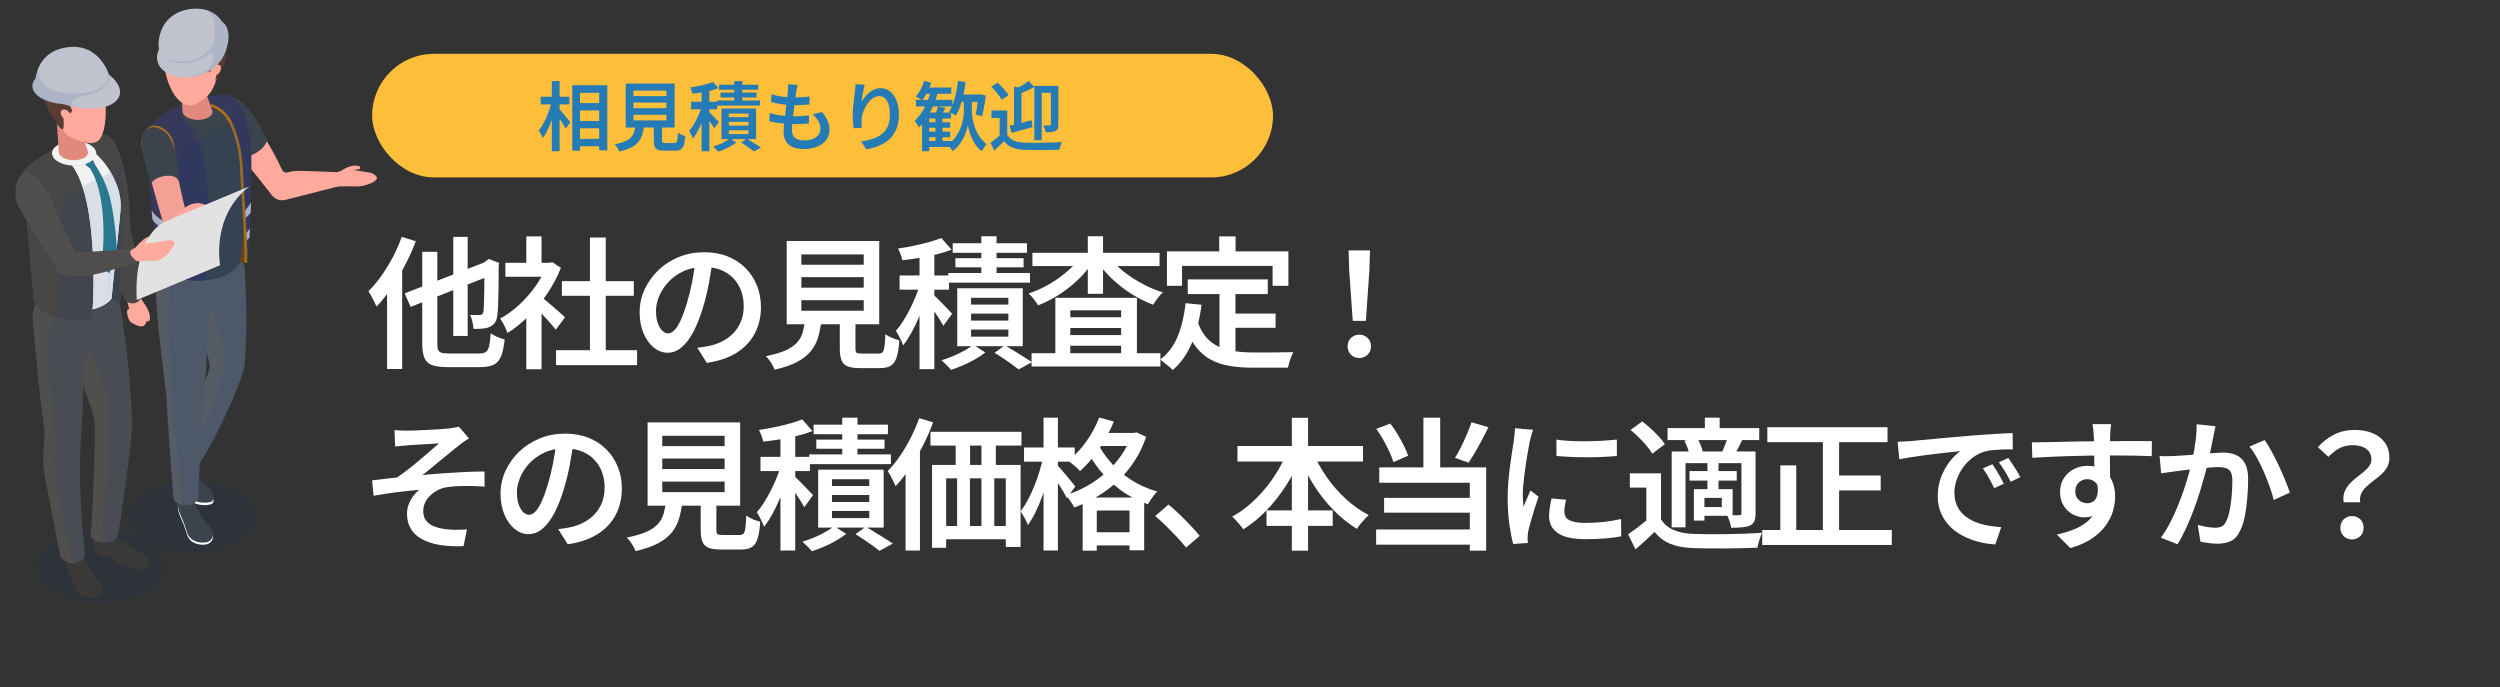 <?xml version="1.0" encoding="UTF-8"?>
<svg xmlns="http://www.w3.org/2000/svg" viewBox="0 0 333.644 91.73">
  <rect x="0" y="0" width="333.644" height="91.73" fill="#333333" stroke="none"/>
  <defs>
    <style>
      .cls-1 {
        fill: #247bb5;
      }

      .cls-2 {
        fill: #297791;
      }

      .cls-3 {
        fill: #fff;
      }

      .cls-4 {
        fill: #c0c2ce;
      }

      .cls-5 {
        fill: #abb2c6;
      }

      .cls-6 {
        fill: #36395b;
      }

      .cls-7 {
        fill: #00327e;
        opacity: .1;
      }

      .cls-7, .cls-8 {
        mix-blend-mode: multiply;
      }

      .cls-9 {
        fill: none;
      }

      .cls-10 {
        fill: #af7017;
      }

      .cls-11 {
        fill: #e2e2e2;
      }

      .cls-12 {
        fill: #f2f2f2;
      }

      .cls-13 {
        fill: #bac1d8;
      }

      .cls-14 {
        fill: #7da6ea;
      }

      .cls-15 {
        isolation: isolate;
      }

      .cls-16 {
        fill: #fdbe3a;
      }

      .cls-17 {
        fill: #f4a095;
      }

      .cls-18 {
        fill: #e2897d;
      }

      .cls-19 {
        fill: #494746;
      }

      .cls-20 {
        fill: #ffaa9c;
      }

      .cls-21 {
        fill: #66431f;
      }

      .cls-22 {
        fill: #555c66;
      }

      .cls-23 {
        fill: #3a3938;
      }

      .cls-24 {
        fill: #3b444c;
      }

      .cls-25 {
        fill: #593c32;
      }

      .cls-26 {
        fill: #514f4e;
      }

      .cls-8 {
        opacity: .19;
      }
    </style>
  </defs>
  <g class="cls-15">
    <g id="_レイヤー_2" data-name="レイヤー 2">
      <g id="_レイヤー_1-2" data-name="レイヤー 1">
        <rect class="cls-9" width="333.644" height="81.571"/>
        <g>
          <path class="cls-3" d="M53.615,31.611l1.881.589c-.405,1.063-.887,2.131-1.444,3.201-.558,1.07-1.159,2.077-1.805,3.021-.646.943-1.311,1.776-1.995,2.498-.063-.152-.159-.357-.285-.617-.127-.26-.263-.522-.409-.789-.146-.266-.275-.48-.389-.646.595-.583,1.168-1.264,1.719-2.043.551-.778,1.061-1.611,1.53-2.498.468-.887.867-1.792,1.197-2.717ZM51.658,36.759l1.995-1.995.019.02v14.459h-2.014v-12.483ZM54.014,39.154l11.324-4.408.779,1.767-11.324,4.446-.779-1.805ZM56.351,33.605h2.014v12.236c0,.38.035.662.104.846.069.184.212.311.428.38.215.069.538.104.969.104h4.123c.38,0,.668-.069.865-.209.196-.14.338-.402.427-.788.088-.387.158-.947.209-1.682.241.164.538.323.893.475.354.152.677.267.969.342-.101.925-.256,1.656-.465,2.195-.209.538-.526.921-.95,1.149-.425.228-1.023.342-1.796.342h-4.427c-.874,0-1.555-.089-2.042-.267-.488-.177-.83-.497-1.026-.959-.197-.462-.295-1.105-.295-1.929v-12.236ZM60.493,31.611h1.919v13.224h-1.919v-13.224ZM64.654,35.106h-.152l.38-.284.361-.267,1.387.551-.076.323c0,1.115-.006,2.119-.019,3.012s-.032,1.644-.057,2.252c-.026.607-.057,1.051-.095,1.329-.051.469-.171.827-.361,1.074s-.437.434-.741.561c-.279.113-.618.184-1.017.209s-.757.031-1.073.019c-.013-.278-.063-.604-.152-.979-.088-.373-.19-.668-.304-.884.228.014.465.02.712.02h.542c.139,0,.25-.028.333-.086.082-.057.149-.187.2-.389.025-.165.047-.504.066-1.017.019-.514.035-1.223.047-2.128.013-.906.019-2.011.019-3.316Z"/>
          <path class="cls-3" d="M72.957,35.069h.399l.361-.076,1.14.76c-.481,1.216-1.099,2.375-1.853,3.477-.754,1.103-1.586,2.1-2.499,2.993-.912.893-1.836,1.631-2.774,2.213-.063-.189-.152-.408-.266-.655-.114-.247-.234-.484-.361-.712-.127-.229-.247-.412-.361-.552.874-.468,1.716-1.076,2.527-1.823.811-.748,1.539-1.574,2.185-2.479.646-.906,1.146-1.827,1.501-2.765v-.38ZM67.447,35.069h6.251v1.861h-6.251v-1.861ZM70.24,31.553h2.033v4.39h-2.033v-4.39ZM70.24,41.338l2.033-2.413v10.355h-2.033v-7.942ZM72.064,39.495c.165.114.405.301.722.561.316.26.652.545,1.007.854.354.311.681.596.979.855.297.26.51.453.637.579l-1.235,1.653c-.177-.229-.405-.504-.684-.826-.278-.323-.576-.652-.893-.988-.317-.336-.621-.652-.912-.95-.292-.298-.539-.541-.741-.731l1.121-1.007ZM74.211,46.735h10.811v1.994h-10.811v-1.994ZM74.99,37.519h9.595v1.957h-9.595v-1.957ZM78.733,31.705h2.109v15.998h-2.109v-15.998Z"/>
          <path class="cls-3" d="M95.13,34.613c-.14.976-.308,2.004-.504,3.087s-.459,2.176-.788,3.277c-.38,1.28-.811,2.375-1.292,3.287-.482.912-1.01,1.609-1.587,2.09-.576.482-1.194.723-1.852.723s-1.273-.229-1.843-.685-1.029-1.092-1.377-1.909c-.349-.817-.522-1.751-.522-2.803,0-1.076.221-2.096.665-3.059.443-.963,1.054-1.817,1.833-2.565.779-.747,1.691-1.333,2.736-1.757,1.045-.425,2.176-.637,3.392-.637,1.152,0,2.194.187,3.125.561s1.726.893,2.384,1.558,1.166,1.441,1.52,2.328.532,1.836.532,2.85c0,1.33-.275,2.515-.827,3.553-.551,1.039-1.358,1.894-2.422,2.565-1.064.671-2.388,1.121-3.971,1.349l-1.273-2.014c.354-.038.671-.082.95-.133.278-.051.544-.102.798-.152.608-.14,1.181-.354,1.72-.646.538-.291,1.01-.655,1.416-1.092.405-.438.725-.95.959-1.539.234-.589.352-1.245.352-1.967,0-.76-.118-1.456-.352-2.09-.235-.633-.58-1.188-1.036-1.662-.456-.476-1.01-.843-1.663-1.103s-1.403-.39-2.251-.39c-1.026,0-1.935.184-2.727.551-.792.368-1.46.843-2.004,1.426-.545.582-.959,1.216-1.245,1.899-.285.685-.427,1.337-.427,1.957,0,.672.082,1.232.247,1.682.164.45.37.785.617,1.007s.497.333.75.333c.279,0,.557-.14.836-.418s.554-.713.827-1.302.548-1.34.827-2.252c.278-.911.519-1.884.722-2.916s.349-2.049.437-3.05l2.318.058Z"/>
          <path class="cls-3" d="M107.461,42.573h2.185c-.089.861-.235,1.646-.437,2.355-.203.71-.526,1.343-.969,1.9s-1.054,1.045-1.833,1.463c-.779.418-1.789.767-3.03,1.045-.063-.178-.159-.38-.285-.608-.126-.228-.269-.449-.427-.665-.159-.215-.308-.393-.447-.531,1.089-.216,1.963-.472,2.622-.77s1.168-.646,1.529-1.045c.361-.399.614-.858.76-1.378.146-.52.256-1.108.333-1.767ZM104.991,32.161h12.35v11.115h-12.35v-11.115ZM106.948,33.948v1.387h8.322v-1.387h-8.322ZM106.948,36.988v1.405h8.322v-1.405h-8.322ZM106.948,40.066v1.405h8.322v-1.405h-8.322ZM112.078,41.908h2.09v4.598c0,.304.05.494.152.57.101.076.335.114.703.114h2.223c.24,0,.418-.058.532-.172.114-.113.2-.357.256-.731.057-.373.098-.94.124-1.7.14.114.32.229.542.342.222.114.453.213.694.295.24.082.449.148.627.199-.063.976-.184,1.732-.361,2.271s-.44.912-.788,1.121c-.349.209-.827.313-1.435.313h-2.679c-.709,0-1.257-.079-1.644-.237-.386-.159-.655-.431-.808-.817-.152-.387-.228-.902-.228-1.548v-4.617Z"/>
          <path class="cls-3" d="M122.889,37.633l1.197.532c-.177.672-.396,1.374-.655,2.109-.26.734-.542,1.46-.846,2.175-.304.716-.63,1.388-.979,2.015-.349.627-.706,1.168-1.073,1.624-.102-.291-.247-.624-.437-.997-.19-.374-.368-.688-.532-.94.342-.381.675-.83.998-1.35.323-.52.633-1.073.931-1.662.297-.589.563-1.185.798-1.786s.434-1.175.599-1.72ZM125.625,31.762l1.368,1.559c-.608.24-1.286.453-2.033.636-.748.185-1.507.34-2.28.466-.773.127-1.527.229-2.261.304-.038-.215-.114-.475-.228-.778-.114-.305-.228-.563-.342-.779.696-.102,1.396-.225,2.1-.37.703-.146,1.374-.308,2.014-.485.64-.177,1.194-.36,1.663-.551ZM120.058,36.759h6.593v1.9h-6.593v-1.9ZM122.718,33.244h1.976v16.017h-1.976v-16.017ZM124.523,39.286c.126.102.307.272.542.513.234.241.491.501.77.779s.529.538.75.779c.222.24.383.411.484.513l-1.178,1.615c-.114-.229-.266-.494-.456-.799-.19-.304-.396-.62-.618-.949s-.437-.64-.646-.932c-.209-.291-.389-.531-.542-.722l.893-.798ZM129.881,46.012l1.615,1.026c-.38.304-.83.604-1.349.902s-1.058.566-1.615.808c-.558.24-1.096.443-1.615.607-.152-.189-.352-.405-.599-.646-.247-.241-.472-.45-.674-.627.519-.152,1.048-.342,1.586-.57.539-.228,1.042-.475,1.511-.741.468-.266.848-.519,1.14-.76ZM126.556,36.436h10.906v1.292h-10.906v-1.292ZM127.145,32.465h9.918v1.273h-9.918v-1.273ZM127.506,34.46h9.101v1.216h-9.101v-1.216ZM127.753,38.469h8.74v7.733h-8.74v-7.733ZM129.596,39.742v.912h4.978v-.912h-4.978ZM129.596,41.851v.932h4.978v-.932h-4.978ZM129.596,43.979v.95h4.978v-.95h-4.978ZM130.964,31.534h2.033v5.984h-2.033v-5.984ZM132.731,47.076l1.368-.988c.418.241.849.497,1.292.77s.871.538,1.282.798.763.484,1.055.675l-1.786.969c-.241-.189-.542-.415-.902-.675s-.741-.525-1.14-.798c-.399-.271-.789-.522-1.168-.75Z"/>
          <path class="cls-3" d="M144.188,34.308l1.672.646c-.406.621-.88,1.223-1.425,1.805-.544.583-1.137,1.124-1.776,1.625-.64.5-1.305.949-1.995,1.349s-1.396.738-2.118,1.017c-.14-.24-.333-.52-.58-.836s-.479-.563-.693-.741c.684-.228,1.361-.513,2.033-.854.671-.343,1.311-.729,1.919-1.159.608-.431,1.166-.884,1.672-1.358.506-.476.937-.973,1.292-1.492ZM137.671,47.133h17.195v1.786h-17.195v-1.786ZM137.785,33.739h16.967v1.767h-16.967v-1.767ZM140.844,39.742h10.887v8.359h-2.109v-6.688h-6.783v6.764h-1.995v-8.436ZM141.813,42.345h8.873v1.425h-8.873v-1.425ZM141.813,44.72h8.873v1.425h-8.873v-1.425ZM145.176,31.534h2.033v7.676h-2.033v-7.676ZM148.102,34.327c.354.507.795.994,1.321,1.463.525.469,1.099.905,1.719,1.311.621.406,1.276.773,1.967,1.103.69.329,1.39.602,2.1.816-.14.114-.295.273-.466.476s-.33.405-.475.607c-.146.203-.269.394-.37.57-.735-.278-1.454-.614-2.157-1.007s-1.375-.836-2.014-1.33-1.235-1.022-1.786-1.587c-.551-.563-1.036-1.155-1.454-1.776l1.615-.646Z"/>
          <path class="cls-3" d="M158.229,40.464l2.128.209c-.253,1.938-.687,3.642-1.301,5.111-.615,1.47-1.466,2.672-2.556,3.609-.102-.126-.256-.278-.465-.456-.209-.177-.425-.351-.646-.522-.222-.171-.409-.313-.561-.427,1.038-.772,1.821-1.806,2.346-3.098.526-1.292.877-2.768,1.055-4.427ZM155.74,33.548h16.207v4.598h-2.109v-2.659h-12.084v2.659h-2.014v-4.598ZM159.806,42.859c.304.899.7,1.624,1.188,2.175.487.551,1.054.97,1.7,1.254.646.285,1.358.481,2.138.589.779.108,1.605.162,2.479.162h1.919c.418,0,.842-.003,1.273-.01.431-.006.833-.013,1.207-.019.374-.007.674-.01.902-.01-.088.152-.184.354-.285.608-.102.253-.19.51-.266.77-.076.259-.133.49-.171.693h-4.693c-1.102,0-2.118-.076-3.049-.229-.931-.151-1.773-.428-2.527-.826-.754-.399-1.422-.969-2.004-1.71-.583-.741-1.077-1.701-1.482-2.879l1.672-.569ZM158.514,37.291h10.678v1.957h-10.678v-1.957ZM162.713,31.553h2.185v3.363h-2.185v-3.363ZM162.751,38.393h2.128v9.311l-2.128-.267v-9.044ZM163.834,41.851h6.403v1.9h-6.403v-1.9Z"/>
          <path class="cls-3" d="M181.409,47.78c-.443,0-.814-.146-1.111-.438-.298-.291-.447-.665-.447-1.121,0-.468.152-.846.456-1.13.304-.285.671-.428,1.102-.428s.798.143,1.102.428c.304.284.456.662.456,1.13,0,.456-.152.83-.456,1.121-.304.291-.671.438-1.102.438ZM180.535,42.821l-.475-6.745-.076-2.66h2.85l-.076,2.66-.475,6.745h-1.748Z"/>
        </g>
        <g>
          <path class="cls-3" d="M52.646,57.397c.278.026.558.045.836.058s.576.019.894.019c.164,0,.424-.006.778-.019s.761-.028,1.217-.048c.456-.019.918-.041,1.387-.066s.902-.054,1.302-.085c.398-.032.712-.061.94-.086.291-.038.538-.076.741-.114.202-.038.367-.076.493-.114l1.35,1.559c-.178.114-.406.266-.685.456-.278.189-.507.36-.684.513-.279.216-.58.456-.902.722-.323.267-.659.542-1.007.827-.349.285-.697.569-1.046.854-.348.285-.681.561-.997.827-.316.266-.614.5-.893.703.874-.089,1.798-.168,2.773-.238.976-.069,1.938-.126,2.889-.171.949-.044,1.823-.066,2.621-.066l.02,2.014c-.912-.062-1.809-.091-2.688-.085-.881.007-1.612.054-2.194.143-.443.051-.862.171-1.254.361-.394.189-.745.427-1.055.712-.311.285-.555.608-.731.969-.178.361-.267.744-.267,1.149,0,.532.13.967.39,1.302.26.336.614.589,1.064.76.449.172.959.295,1.529.371.544.063,1.067.092,1.567.085.5-.006.928-.021,1.282-.047l-.456,2.223c-2.394.102-4.249-.212-5.566-.94s-1.977-1.865-1.977-3.41c0-.431.079-.849.238-1.254.158-.405.363-.772.617-1.103.253-.329.507-.595.76-.798-.912.063-1.899.165-2.964.304-1.064.14-2.103.298-3.116.476l-.189-2.053c.506-.062,1.063-.129,1.672-.199.607-.069,1.159-.13,1.652-.181.443-.304.928-.658,1.454-1.063.525-.405,1.048-.83,1.567-1.273s1.004-.857,1.453-1.244c.45-.387.827-.713,1.131-.979-.165.013-.387.028-.665.047-.278.02-.589.038-.931.058-.343.019-.685.038-1.026.057-.342.02-.652.038-.931.058-.279.019-.501.034-.665.047-.229.013-.488.035-.779.066-.291.032-.576.061-.854.086l-.096-2.186Z"/>
          <path class="cls-3" d="M76.568,58.823c-.14.976-.308,2.004-.504,3.087s-.459,2.176-.788,3.277c-.381,1.28-.812,2.375-1.292,3.287-.482.912-1.011,1.609-1.587,2.09-.576.482-1.194.723-1.853.723s-1.273-.229-1.843-.685c-.57-.456-1.029-1.092-1.378-1.909s-.522-1.751-.522-2.803c0-1.076.222-2.096.665-3.059s1.055-1.817,1.834-2.565c.778-.747,1.69-1.333,2.735-1.757,1.045-.425,2.176-.637,3.392-.637,1.152,0,2.194.187,3.126.561.931.374,1.726.893,2.384,1.558.659.665,1.166,1.441,1.521,2.328s.532,1.836.532,2.85c0,1.33-.275,2.515-.827,3.553-.551,1.039-1.358,1.894-2.422,2.565-1.064.671-2.388,1.121-3.972,1.349l-1.272-2.014c.354-.038.671-.082.95-.133.278-.051.544-.102.798-.152.607-.14,1.181-.354,1.72-.646.538-.291,1.01-.655,1.415-1.092.405-.438.725-.95.96-1.539.233-.589.352-1.245.352-1.967,0-.76-.118-1.456-.352-2.09-.235-.633-.58-1.188-1.036-1.662-.456-.476-1.01-.843-1.662-1.103s-1.403-.39-2.252-.39c-1.025,0-1.935.184-2.727.551-.791.368-1.46.843-2.004,1.426-.545.582-.96,1.216-1.245,1.899-.284.685-.427,1.337-.427,1.957,0,.672.082,1.232.247,1.682.164.45.37.785.617,1.007s.497.333.75.333c.279,0,.558-.14.836-.418.279-.278.555-.713.827-1.302s.548-1.34.826-2.252c.278-.911.52-1.884.722-2.916.203-1.032.349-2.049.438-3.05l2.318.058Z"/>
          <path class="cls-3" d="M88.898,66.783h2.186c-.089.861-.235,1.646-.438,2.355-.202.71-.525,1.343-.969,1.9s-1.055,1.045-1.834,1.463c-.778.418-1.789.767-3.03,1.045-.063-.178-.158-.38-.285-.608-.126-.228-.269-.449-.427-.665-.159-.215-.308-.393-.447-.531,1.09-.216,1.964-.472,2.622-.77.659-.298,1.169-.646,1.529-1.045.361-.399.614-.858.761-1.378.146-.52.256-1.108.332-1.767ZM86.428,56.371h12.35v11.115h-12.35v-11.115ZM88.385,58.157v1.387h8.322v-1.387h-8.322ZM88.385,61.198v1.405h8.322v-1.405h-8.322ZM88.385,64.276v1.405h8.322v-1.405h-8.322ZM93.515,66.118h2.09v4.598c0,.304.051.494.152.57.101.076.335.114.703.114h2.223c.24,0,.418-.058.532-.172.114-.113.199-.357.256-.731.058-.373.099-.94.124-1.7.14.114.319.229.541.342.222.114.453.213.694.295.24.082.449.148.627.199-.063.976-.185,1.732-.361,2.271-.178.538-.44.912-.788,1.121-.349.209-.827.313-1.435.313h-2.68c-.709,0-1.257-.079-1.644-.237-.386-.159-.655-.431-.808-.817-.151-.387-.228-.902-.228-1.548v-4.617Z"/>
          <path class="cls-3" d="M104.326,61.843l1.196.532c-.177.672-.396,1.374-.655,2.109-.26.734-.541,1.46-.846,2.175-.304.716-.63,1.388-.979,2.015s-.706,1.168-1.073,1.624c-.102-.291-.247-.624-.437-.997-.19-.374-.368-.688-.532-.94.342-.381.675-.83.997-1.35.323-.52.634-1.073.932-1.662.297-.589.563-1.185.798-1.786s.434-1.175.599-1.72ZM107.062,55.972l1.368,1.559c-.607.24-1.285.453-2.033.636-.747.185-1.507.34-2.279.466-.773.127-1.527.229-2.262.304-.038-.215-.113-.475-.228-.778-.114-.305-.229-.563-.342-.779.696-.102,1.396-.225,2.1-.37.702-.146,1.374-.308,2.014-.485.64-.177,1.193-.36,1.662-.551ZM101.495,60.969h6.593v1.9h-6.593v-1.9ZM104.155,57.454h1.976v16.017h-1.976v-16.017ZM105.96,63.496c.126.102.307.272.541.513.234.241.491.501.77.779.279.278.529.538.751.779.222.24.383.411.484.513l-1.178,1.615c-.114-.229-.267-.494-.456-.799-.19-.304-.396-.62-.618-.949s-.437-.64-.646-.932c-.209-.291-.39-.531-.542-.722l.894-.798ZM111.318,70.222l1.615,1.026c-.38.304-.829.604-1.349.902s-1.058.566-1.615.808c-.558.24-1.096.443-1.615.607-.151-.189-.352-.405-.599-.646-.246-.241-.472-.45-.674-.627.519-.152,1.048-.342,1.586-.57.539-.228,1.042-.475,1.511-.741.469-.266.849-.519,1.14-.76ZM107.993,60.646h10.905v1.292h-10.905v-1.292ZM108.582,56.675h9.918v1.273h-9.918v-1.273ZM108.943,58.67h9.102v1.216h-9.102v-1.216ZM109.19,62.679h8.74v7.733h-8.74v-7.733ZM111.033,63.952v.912h4.978v-.912h-4.978ZM111.033,66.061v.932h4.978v-.932h-4.978ZM111.033,68.189v.95h4.978v-.95h-4.978ZM112.401,55.744h2.033v5.984h-2.033v-5.984ZM114.168,71.286l1.368-.988c.418.241.849.497,1.292.77s.87.538,1.282.798c.411.26.763.484,1.055.675l-1.786.969c-.241-.189-.542-.415-.902-.675-.361-.26-.741-.525-1.141-.798-.398-.271-.788-.522-1.168-.75Z"/>
          <path class="cls-3" d="M122.68,55.801l1.843.57c-.38,1.052-.836,2.097-1.368,3.135-.532,1.039-1.105,2.021-1.72,2.945s-1.251,1.735-1.909,2.432c-.063-.152-.158-.357-.285-.617-.126-.26-.26-.52-.398-.779-.14-.26-.267-.466-.38-.617.569-.57,1.114-1.235,1.634-1.995s1-1.574,1.444-2.441c.442-.867.822-1.745,1.14-2.632ZM120.856,60.989l1.9-1.9.019.019v14.364h-1.919v-12.482ZM124.181,57.625h12.141v1.843h-12.141v-1.843ZM124.39,62.052h11.818v10.944h-1.977v-9.158h-7.961v9.272h-1.881v-11.059ZM125.244,70.203h10.432v1.767h-10.432v-1.767ZM127.544,57.872h1.919v5.491h-1.919v-5.491ZM127.734,63.344h1.71v8.228h-1.71v-8.228ZM130.983,57.853h1.919v5.491h-1.919v-5.491ZM130.983,63.325h1.71v8.227h-1.71v-8.227Z"/>
          <path class="cls-3" d="M139.229,60.989l1.197.418c-.152.76-.339,1.548-.561,2.365s-.472,1.615-.75,2.394c-.279.779-.583,1.505-.912,2.176-.33.672-.672,1.248-1.026,1.729-.089-.279-.231-.593-.428-.94-.196-.349-.377-.649-.541-.903.329-.418.646-.908.95-1.472.304-.563.589-1.172.854-1.824s.5-1.314.703-1.985c.202-.672.373-1.324.513-1.957ZM136.664,59.715h6.764v1.9h-6.764v-1.9ZM139.267,55.744h1.919v17.727h-1.919v-17.727ZM141.11,62.09c.114.114.285.301.514.561.228.26.468.542.722.846.253.304.487.589.703.854.215.267.367.456.456.57l-1.121,1.539c-.114-.229-.266-.5-.456-.817-.19-.316-.393-.646-.608-.987-.215-.343-.424-.665-.627-.97-.202-.304-.373-.551-.513-.74l.931-.855ZM150.971,57.778h.361l.342-.076,1.292.589c-.405,1.203-.935,2.299-1.587,3.287-.652.987-1.396,1.871-2.232,2.65s-1.745,1.46-2.727,2.042c-.981.583-1.998,1.071-3.049,1.464-.127-.254-.302-.542-.522-.865-.222-.322-.435-.586-.637-.788.975-.291,1.919-.693,2.831-1.207.912-.513,1.757-1.111,2.536-1.795.779-.685,1.46-1.444,2.043-2.28.582-.836,1.032-1.735,1.349-2.698v-.322ZM146.695,55.725l1.957.532c-.354.861-.77,1.697-1.244,2.508s-.991,1.567-1.549,2.271-1.134,1.314-1.729,1.834c-.102-.127-.25-.278-.446-.456-.197-.178-.396-.349-.599-.513-.203-.165-.38-.298-.532-.399.874-.684,1.675-1.536,2.403-2.556s1.308-2.093,1.738-3.221ZM144.492,66.404h8.208v7.029h-1.957v-5.301h-4.37v5.358h-1.881v-7.087ZM146.411,58.993c.405.849.975,1.71,1.71,2.584.734.874,1.634,1.666,2.697,2.375,1.064.709,2.273,1.261,3.629,1.652-.139.127-.288.292-.446.494-.158.203-.307.412-.446.627-.14.216-.26.406-.361.57-1.381-.481-2.612-1.127-3.695-1.938s-2.008-1.701-2.773-2.67c-.767-.969-1.372-1.929-1.814-2.879l1.501-.816ZM145.252,71.039h6.555v1.748h-6.555v-1.748ZM146.392,57.778h5.111v1.748h-5.111v-1.748Z"/>
          <path class="cls-3" d="M158.286,73.073c-.38-.481-.808-.973-1.282-1.473-.476-.5-.954-.988-1.435-1.463-.481-.476-.95-.896-1.406-1.264l1.786-1.539c.443.367.924.798,1.443,1.292s1.017.994,1.492,1.501c.475.507.883.969,1.226,1.387l-1.824,1.559Z"/>
          <path class="cls-3" d="M171.799,60.266l1.861.589c-.544,1.368-1.213,2.67-2.004,3.905-.792,1.234-1.669,2.353-2.632,3.354-.963,1-1.995,1.843-3.097,2.526-.114-.177-.26-.37-.438-.579-.177-.209-.357-.415-.541-.617-.184-.203-.352-.368-.504-.494.785-.431,1.542-.956,2.271-1.577s1.412-1.312,2.052-2.071,1.217-1.567,1.729-2.423c.513-.854.946-1.726,1.302-2.612ZM165.149,59.526h16.758v2.07h-16.758v-2.07ZM169.025,68.114h8.835v2.07h-8.835v-2.07ZM172.406,55.763h2.166v17.728h-2.166v-17.728ZM175.199,60.323c.481,1.14,1.099,2.251,1.853,3.334s1.612,2.065,2.575,2.945c.962.881,1.976,1.593,3.04,2.138-.165.151-.346.332-.542.541s-.387.428-.57.655c-.184.229-.339.444-.465.646-1.103-.671-2.138-1.501-3.106-2.489-.97-.988-1.844-2.093-2.622-3.315-.779-1.222-1.447-2.505-2.005-3.848l1.843-.607Z"/>
          <path class="cls-3" d="M183.654,70.659h13.643v2.033h-13.643v-2.033ZM183.674,57.245l1.862-.723c.342.432.668.906.979,1.426.31.52.589,1.025.836,1.52s.439.944.579,1.35l-1.976.854c-.114-.418-.292-.884-.532-1.396-.241-.513-.51-1.035-.808-1.567s-.611-1.02-.94-1.463ZM184.072,62.375h14.27v11.115h-2.185v-9.063h-12.085v-2.052ZM184.719,66.441h12.236v1.977h-12.236v-1.977ZM189.963,55.744h2.242v7.714h-2.242v-7.714ZM196.385,56.352l2.261.665c-.278.558-.569,1.125-.874,1.701-.304.576-.607,1.124-.912,1.644-.304.52-.595.981-.874,1.387l-1.805-.646c.266-.43.535-.918.808-1.463.272-.544.532-1.104.779-1.682.247-.576.452-1.111.617-1.605Z"/>
          <path class="cls-3" d="M204.593,57.36c-.038.113-.089.275-.152.484s-.12.415-.171.617c-.051.203-.089.361-.114.475-.051.279-.117.637-.199,1.074-.083.437-.165.918-.247,1.443-.083.526-.158,1.062-.229,1.605-.069.545-.13,1.071-.18,1.577-.051.507-.076.957-.076,1.35,0,.266.01.538.028.816.019.279.041.551.066.817.102-.229.206-.469.313-.723.107-.253.216-.503.323-.75s.206-.479.294-.693l1.083.836c-.177.507-.357,1.052-.541,1.634-.184.583-.349,1.134-.494,1.653s-.257.938-.332,1.254c-.026.14-.048.298-.066.475-.02.178-.029.317-.029.418,0,.089.003.203.01.342.006.14.016.272.028.399l-1.957.133c-.189-.658-.36-1.529-.513-2.612s-.229-2.271-.229-3.562c0-.709.032-1.428.096-2.156s.139-1.435.228-2.119c.089-.684.178-1.308.267-1.871.088-.563.164-1.035.228-1.415.025-.254.057-.532.095-.837.038-.304.063-.595.076-.873l2.395.209ZM209,66.688c-.075.33-.133.621-.171.874-.038.254-.057.507-.057.761,0,.215.048.415.143.599s.253.339.475.465c.222.127.51.226.865.295.354.069.798.104,1.329.104.849,0,1.65-.041,2.404-.124.753-.082,1.535-.212,2.346-.39l.038,2.3c-.607.126-1.308.222-2.1.284-.791.063-1.713.096-2.764.096-1.622,0-2.822-.27-3.601-.808-.779-.538-1.169-1.282-1.169-2.232,0-.354.028-.726.086-1.111.057-.387.136-.814.237-1.283l1.938.171ZM207.708,58.67c.57.089,1.213.149,1.929.181s1.45.044,2.204.038c.754-.007,1.473-.031,2.156-.076.685-.044,1.279-.092,1.786-.143v2.185c-.558.051-1.185.093-1.881.124s-1.409.048-2.138.048-1.44-.017-2.137-.048c-.697-.031-1.33-.073-1.9-.124l-.02-2.185Z"/>
          <path class="cls-3" d="M221.674,69.291c.393.646.946,1.124,1.662,1.435s1.574.484,2.574.522c.57.025,1.248.041,2.033.048.785.006,1.612.003,2.479-.01.868-.013,1.717-.035,2.546-.066.83-.032,1.562-.073,2.195-.124-.076.152-.155.349-.238.589-.082.241-.158.484-.228.731-.07.247-.124.472-.161.675-.57.025-1.232.048-1.986.066-.753.02-1.532.031-2.337.038-.805.006-1.583.003-2.337-.01s-1.409-.025-1.967-.038c-1.178-.051-2.175-.24-2.992-.569-.816-.33-1.517-.861-2.1-1.597-.393.381-.798.764-1.216,1.15-.418.386-.861.781-1.33,1.188l-.988-2.015c.405-.278.84-.592,1.302-.94.463-.348.902-.706,1.32-1.073h1.768ZM221.674,63.173v6.936h-1.957v-5.035h-2.204v-1.9h4.161ZM217.608,57.378l1.559-1.14c.367.278.747.598,1.14.959s.754.719,1.083,1.073c.329.355.595.691.798,1.008l-1.672,1.272c-.178-.304-.425-.646-.741-1.025-.316-.381-.665-.757-1.045-1.131s-.754-.713-1.121-1.017ZM222.548,57.131h12.235v1.596h-12.235v-1.596ZM223.099,60.247h9.994v1.558h-8.151v8.569h-1.843v-10.127ZM224.79,58.823l1.69-.399c.165.279.32.589.466.931.146.343.243.646.294.912l-1.785.438c-.026-.254-.102-.554-.229-.902s-.272-.675-.437-.979ZM225.474,62.869h6.308v1.272h-6.308v-1.272ZM226.063,65.282h1.406v4.198h-1.406v-4.198ZM226.842,65.282h4.389v3.553h-4.389v-1.159h2.945v-1.235h-2.945v-1.158ZM227.526,55.744h1.977v2.355h-1.977v-2.355ZM227.867,61.71h1.482v3.914h-1.482v-3.914ZM230.604,58.309l1.9.438c-.178.367-.355.722-.532,1.063-.178.343-.342.64-.494.894l-1.634-.399c.139-.304.278-.643.418-1.017.139-.373.253-.699.342-.979ZM232.408,60.247h1.882v8.246c0,.431-.048.772-.143,1.025-.096.254-.289.456-.58.608-.291.127-.643.209-1.055.247-.411.038-.902.057-1.472.057-.038-.253-.111-.541-.219-.864s-.219-.599-.333-.826c.354.013.688.021.998.028s.522.003.637-.01c.113,0,.189-.021.228-.066.038-.044.057-.117.057-.219v-8.227Z"/>
          <path class="cls-3" d="M235.183,70.736h17.29v1.994h-17.29v-1.994ZM235.867,57.017h16.036v1.995h-16.036v-1.995ZM237.596,62.11h2.128v9.689h-2.128v-9.689ZM243.277,57.815h2.166v13.908h-2.166v-13.908ZM244.284,63.458h6.707v1.995h-6.707v-1.995Z"/>
          <path class="cls-3" d="M253.252,58.955c.367-.013.715-.028,1.045-.048.329-.019.589-.034.778-.047.367-.038.836-.083,1.406-.134.57-.05,1.219-.11,1.947-.18.729-.07,1.504-.14,2.328-.209.823-.07,1.672-.143,2.546-.219.671-.051,1.33-.099,1.976-.143.646-.044,1.254-.082,1.824-.114.57-.031,1.07-.054,1.501-.066l.019,2.185c-.342-.012-.737-.012-1.188,0-.449.014-.893.038-1.329.076-.438.038-.827.102-1.169.19-.596.165-1.146.437-1.653.816-.507.381-.943.827-1.311,1.34s-.649,1.062-.846,1.644c-.196.583-.294,1.152-.294,1.71,0,.659.113,1.235.342,1.729.228.493.541.915.94,1.263.398.349.864.637,1.396.865.532.228,1.102.398,1.71.513.607.114,1.229.19,1.862.228l-.799,2.3c-.772-.038-1.529-.155-2.271-.352-.74-.197-1.438-.466-2.09-.808s-1.226-.767-1.72-1.273c-.493-.506-.883-1.092-1.168-1.757s-.428-1.416-.428-2.252c0-.938.155-1.799.466-2.584s.696-1.473,1.159-2.062c.462-.589.928-1.042,1.396-1.358-.368.038-.814.085-1.34.143-.525.057-1.093.12-1.7.189-.608.07-1.223.146-1.844.229-.62.082-1.213.168-1.776.257-.563.088-1.061.177-1.491.266l-.228-2.337ZM265.905,61.957c.152.216.323.479.514.788.189.311.373.624.551.94.177.317.329.608.456.874l-1.292.589c-.241-.506-.479-.972-.713-1.396-.234-.424-.497-.839-.788-1.244l1.272-.551ZM268.015,61.121c.152.216.329.472.532.77.202.298.398.604.589.921.189.317.354.603.494.855l-1.292.627c-.254-.507-.504-.963-.751-1.368s-.522-.816-.826-1.235l1.254-.569Z"/>
          <path class="cls-3" d="M271.169,59.031c.557,0,1.181-.007,1.871-.02s1.419-.028,2.186-.047c.766-.02,1.526-.035,2.279-.048.754-.013,1.463-.022,2.128-.028.665-.007,1.258-.01,1.777-.01.506,0,1.045-.003,1.614-.01.57-.006,1.124-.009,1.663-.009s1.028.003,1.473.009c.442.007.785.01,1.025.01l-.019,1.995c-.57-.025-1.334-.048-2.29-.066-.956-.02-2.131-.028-3.524-.028-.849,0-1.72.009-2.612.028-.893.019-1.779.041-2.66.066-.88.025-1.729.057-2.546.095s-1.587.083-2.309.133l-.057-2.07ZM281.372,64.636c0,.976-.127,1.789-.38,2.441-.254.652-.615,1.144-1.083,1.473-.469.33-1.052.494-1.748.494-.368,0-.745-.073-1.131-.219-.387-.146-.738-.36-1.055-.646s-.57-.64-.76-1.064c-.19-.424-.285-.915-.285-1.473,0-.696.168-1.304.504-1.823.335-.52.781-.925,1.339-1.217.558-.291,1.166-.437,1.824-.437.811,0,1.488.181,2.033.541.544.361.956.85,1.235,1.464.278.614.418,1.313.418,2.099,0,.621-.099,1.268-.295,1.938-.196.672-.522,1.32-.979,1.947s-1.067,1.2-1.834,1.72c-.766.52-1.726.943-2.878,1.272l-1.805-1.805c.823-.177,1.579-.405,2.271-.684.689-.278,1.292-.63,1.805-1.055.513-.424.908-.934,1.188-1.529.278-.596.418-1.305.418-2.128,0-.685-.155-1.188-.466-1.511s-.693-.484-1.149-.484c-.266,0-.522.063-.77.189-.247.127-.446.313-.599.561-.151.247-.228.548-.228.902,0,.482.161.862.484,1.141s.693.418,1.111.418c.342,0,.637-.098.884-.295.247-.196.411-.519.494-.969.082-.449.034-1.035-.143-1.758l1.577.494ZM281.733,56.599c-.013.089-.028.237-.047.447-.02.209-.035.414-.048.617-.013.202-.019.349-.019.437-.013.254-.022.593-.029,1.017-.006.425-.009.894-.009,1.406s.003,1.029.009,1.549c.007.52.013,1.007.02,1.463.006.456.01.836.01,1.14l-2.109-.779v-.911c0-.393-.003-.827-.01-1.302-.006-.476-.013-.947-.019-1.416-.007-.468-.013-.893-.02-1.272-.006-.38-.016-.672-.028-.874-.025-.342-.054-.655-.085-.94-.032-.285-.061-.479-.086-.58h2.47Z"/>
          <path class="cls-3" d="M288.212,60.855c.329.026.651.035.969.029.316-.007.64-.016.969-.029.304-.012.678-.034,1.121-.066.443-.031.922-.066,1.435-.104s1.022-.079,1.529-.123.976-.082,1.406-.114c.431-.031.785-.048,1.063-.048.646,0,1.217.108,1.71.323.494.216.887.58,1.179,1.093.291.513.437,1.219.437,2.118,0,.735-.035,1.539-.104,2.413s-.181,1.71-.332,2.508c-.152.799-.368,1.464-.646,1.995-.304.659-.709,1.108-1.216,1.35-.507.24-1.108.36-1.805.36-.355,0-.741-.028-1.159-.085-.418-.058-.786-.117-1.103-.181l-.36-2.242c.253.063.525.127.816.19.292.063.573.11.846.143.272.031.491.047.655.047.329,0,.618-.057.865-.171s.452-.342.617-.684c.189-.38.345-.871.466-1.473.12-.602.209-1.251.266-1.947.057-.697.086-1.361.086-1.995,0-.532-.073-.925-.219-1.178-.146-.254-.361-.425-.646-.514-.285-.088-.63-.133-1.035-.133-.292,0-.69.022-1.197.066-.507.045-1.052.095-1.634.152-.583.057-1.121.117-1.615.181s-.88.113-1.159.151c-.253.038-.579.083-.979.133-.398.051-.737.102-1.016.152l-.209-2.318ZM295.679,56.884c-.051.216-.102.453-.152.713s-.102.503-.152.731c-.051.266-.113.579-.189.94s-.149.729-.219,1.102c-.069.374-.143.738-.219,1.093-.126.532-.288,1.152-.484,1.862-.196.709-.418,1.47-.665,2.279-.247.812-.525,1.628-.836,2.451-.311.824-.646,1.631-1.007,2.423s-.744,1.511-1.149,2.156l-2.223-.874c.442-.595.854-1.26,1.234-1.995.38-.734.729-1.494,1.045-2.279.316-.786.602-1.559.855-2.318.253-.76.469-1.466.646-2.118.178-.652.316-1.22.418-1.701.178-.823.32-1.637.428-2.441.107-.804.155-1.567.143-2.289l2.527.266ZM302.234,58.727c.291.406.602.912.931,1.521.33.607.652,1.248.97,1.919.316.672.602,1.32.854,1.947s.456,1.169.608,1.625l-2.147.987c-.127-.519-.304-1.102-.532-1.748-.228-.646-.487-1.304-.778-1.976-.292-.671-.602-1.305-.932-1.9-.329-.595-.665-1.095-1.007-1.501l2.033-.874Z"/>
          <path class="cls-3" d="M312.779,67.031c-.075-.507-.041-.957.104-1.35s.358-.744.637-1.055c.278-.31.589-.598.931-.864.343-.266.665-.522.97-.77.304-.247.557-.503.76-.77.202-.266.304-.557.304-.874,0-.405-.098-.75-.294-1.035-.197-.285-.484-.507-.865-.665-.38-.158-.842-.237-1.387-.237-.596,0-1.152.13-1.672.39s-1.026.648-1.52,1.168l-1.406-1.292c.62-.696,1.336-1.254,2.146-1.672s1.723-.627,2.736-.627c.912,0,1.716.143,2.413.428.696.285,1.244.706,1.644,1.264.398.557.599,1.241.599,2.052,0,.469-.102.88-.305,1.234-.202.355-.459.672-.77.95-.311.279-.643.551-.997.817-.354.266-.681.535-.979.808s-.529.579-.693.921c-.165.343-.216.735-.152,1.179h-2.204ZM313.9,71.99c-.443,0-.813-.146-1.111-.438s-.446-.665-.446-1.121c0-.468.148-.846.446-1.13.298-.285.668-.428,1.111-.428.431,0,.795.143,1.093.428.298.284.446.662.446,1.13,0,.456-.148.83-.446,1.121s-.662.438-1.093.438Z"/>
        </g>
        <g>
          <g id="engineer">
            <path class="cls-7" d="M19.613,72.451c3.35,1.867,8.798,1.857,12.17-.021,3.371-1.878,3.388-4.914.038-6.781-3.35-1.867-8.798-1.857-12.17.021-3.371,1.878-3.388,4.914-.038,6.781Z"/>
            <path class="cls-3" d="M26.298,62.569s-.864.889,1.098,2.455c.889.71,1.388,1.828.939,2.171-.542.413-2.837.324-3.356-.914-.491-1.173-.473-2.064-1.037-2.429-.564-.365-.202-1.71.805-2.042,0,0,.036.212.242.449.463.532,1.256.689,1.309.311Z"/>
            <path class="cls-24" d="M26.298,62.245s-.864.889,1.098,2.455c.889.71,1.388,1.829.939,2.171-.542.414-2.837.324-3.356-.914-.491-1.173-.473-2.064-1.037-2.429-.564-.365-.202-1.71.805-2.042,0,0,.036.212.242.449.463.532,1.256.689,1.309.311Z"/>
            <path class="cls-3" d="M25.867,66.973s.5,1.922,2.104,3.604c.837.878.417,1.878-.363,2.06-.79.184-2.262.007-2.671-1.368-.712-2.393-1.198-2.428-1.202-3.903,0,0,.226.32.731.333.558.015,1.401-.295,1.402-.726Z"/>
            <path class="cls-24" d="M25.867,66.694s.5,1.922,2.104,3.603c.837.878.417,1.879-.363,2.06-.79.184-2.262.007-2.671-1.368-.712-2.394-1.198-2.428-1.202-3.903,0,0,.226.32.731.333.558.015,1.401-.295,1.402-.726Z"/>
            <path class="cls-22" d="M32.691,36.522l.002-.028c.013-.326-.02-.66-.102-.993-.489-1.986-2.554-3.214-4.612-2.742-2.058.472-3.33,2.465-2.841,4.452.24.976,2.531,9.636,2.87,11.612.073,1.398-4.741,9.765-3.224,12.244.151.247,1.074.71,1.467.928.761.424,6.289-11.265,6.385-13.293.563-6.907.011-11.158.056-12.18Z"/>
            <path class="cls-7" d="M32.691,36.522l.002-.028c.013-.326-.02-.66-.102-.993-.489-1.987-2.554-3.214-4.612-2.742-2.058.472-3.33,2.465-2.841,4.452.067.271.295,1.147.592,2.296.997.467,1.639.766,1.639.766,1.388.852,2.712,6.088,2.523,8.706-.114,1.576-2.514,7.85-4.406,12.596.283.162.581.318.765.42.761.424,6.289-11.265,6.385-13.293.563-6.907.011-11.159.056-12.18Z"/>
            <path class="cls-20" d="M48.06,22.414s.004.009.001.015c-.026.101-.121.173-.224.178l-.018-.003c-.304.01-.594.114-.853.275-.037.015-.07.04-.101.058-.144.097-.277.206-.405.328-.125.116-.26.257-.341.371-.166.234-.503.294-.745.134-.244-.164-.305-.485-.134-.721.025-.042.056-.071.092-.102l.016-.012c.198-.162.372-.266.569-.38.195-.108.395-.202.609-.28.424-.15.902-.226,1.357-.122.123.029.2.14.178.261Z"/>
            <path class="cls-20" d="M50.3,23.785c-.014.118-.093.225-.207.326-.301.264-.862.465-1.162.558-.552.171-1.179.261-2.1.198-.664-.043-1.345.075-1.833-.031-.274-.057-.486-.186-.606-.456-.058-.13-.09-.287-.101-.485-.017-.36.252-.658.668-.874.389-.204.911-.331,1.448-.363.66-.041,2.616.327,2.616.327.656.025,1.312.481,1.277.799Z"/>
            <path class="cls-20" d="M45.088,22.986c-4.718-.195-5.856-.275-6.667.012-.279.099-.587-.012-.743-.256,0,0-2.298-5.176-5.544-8.694-.83-.899-2.216-1.091-3.15-.247-.812.734-.832,1.981-.156,2.834l7.318,9.239.176.222c.422.531,1.159.775,1.857.557,0,0,7.345-1.87,7.352-1.872-.24.062-.437-1.794-.442-1.794Z"/>
            <path class="cls-24" d="M28.583,14.563c-.048-.75.472-2.121,2.59-1.55,2.118.57,4.367,5.4,4.367,5.4.301.466-.32,1.365-1.387,2.008-1.067.643-2.177.787-2.478.321,0,0-2.958-4.058-3.092-6.178Z"/>
            <path class="cls-22" d="M20.977,34.224v-.004c-.021-.201-.235-2.292-.454-4.425,1.507.303,3.015.603,4.507.98,2.838.718,6.26,2.155,6.939,5.147-.374.889-.975,1.264-2.602,2.787-2.12,1.984-1.466,5.843-1.93,11.563-.641,7.902-1.002,16.089-1.004,16.137-.016.297-.239.592-.67.812-.615.314-1.383.314-1.994-.007-.427-.224-.639-.525-.638-.827,0-.08-.922-12.068-.887-13.222.023-.748-2.161-14.485-1.267-18.942Z"/>
            <path class="cls-7" d="M24.312,67.403c.486.102,1.007.045,1.45-.181.431-.22.653-.515.67-.812.003-.048.363-8.236,1.004-16.137.464-5.72-.19-9.579,1.93-11.563,1.627-1.523,2.228-1.898,2.602-2.787-.678-2.992-4.101-4.429-6.939-5.147-.193-.049-.389-.088-.583-.134-.472,1.768-1.052,4.031-1.052,4.031-.694,1.278-1.577,5.723-.126,21.429.501,5.427.829,8.977,1.044,11.302Z"/>
            <path class="cls-21" d="M32.586,28.238l.172,6.795s-1.03.331-1.694-.751c-.664-1.083,1.523-6.044,1.523-6.044Z"/>
            <path class="cls-24" d="M33.457,21.379c0,1.632-.4,5.36-.774,8.47-.321,2.697-.623,4.931-.632,4.931-.169.644-.703,1.263-1.602,1.77-.036.017-.071.034-.107.052-.329.18-.685.326-1.068.438-.594.2-1.245.308-1.91.364-.001.005-.002.009-.003.014-.16.009-.321.026-.481.034-1.406.077-2.848-.155-3.997-.679-.027-.017-.045-.026-.062-.034-.125-.052-.249-.12-.365-.18-.143-.077-.285-.163-.409-.258-.071-.043-.142-.095-.205-.146-.044-.034-.08-.069-.116-.103-.134-.112-.249-.223-.347-.335-.018-.017-.027-.026-.044-.043-.045-.06-.089-.12-.125-.18-.053-.06-.089-.129-.133-.198s-.071-.129-.098-.198c.009-.026.018-.052.027-.086.472-4.132.169-8.393-1.335-12.267-.214-1.039-.454-2.079-.659-3.17-.009-.034-.027-.052-.036-.086,0-.026-.009-.052,0-.077-.009-.034-.009-.069-.018-.095-.009-.112-.018-.198-.018-.198-.009-.137.009-.275.044-.412.187-.773.944-1.478,1.095-1.624,1.068-.997,3.854-2.603,4.112-2.749,1.629-.911,3.73-1.426,5.207-1.512.383-.172.89-.172,1.38.129.89.541,1.433,1.289,1.745,1.993.089.198.151.395.205.576.018.052.036.103.044.155.036.172.08.344.125.524.285,1.289.561,2.981.561,5.18Z"/>
            <path class="cls-6" d="M33.555,21.396c0,1.933-.08,12.688-.748,13.513,0-1.014-.045-2.938-.124-5.06-.134-3.522-.347-7.568-.552-8.84-.294-1.873-.757-3.445-1.299-4.519-.098-.198-.196-.369-.294-.533-.935-1.478-1.833-1.916-3.186-1.924-.356,0-.721.017-1.095.06-.338.043-.659.103-.988.206-.49.155-1.326.352-1.05,1.254.036.103.089.223.285.412.863.833,1.469,1.761,1.896,2.715.596,1.314.872,2.698,1.077,3.986.436,2.689.329,11.941.329,11.949-.053,1.392-.214,1.847-.445,2.801-.16.009-.321.026-.481.034-1.406.069-2.848-.163-3.997-.679-.027-.017-.045-.026-.062-.034-.125-.052-.249-.12-.365-.18-.143-.077-.285-.163-.409-.258-.071-.043-.142-.095-.205-.146-.044-.034-.08-.069-.116-.103-.134-.112-.249-.223-.347-.335-.018-.017-.027-.026-.044-.043-.045-.06-.089-.12-.125-.18-.053-.06-.089-.129-.133-.198s-.071-.129-.098-.198c-.089-.198-.142-.387-.16-.584l-.08-.696c0-.034-.009-.077-.009-.12-.285-3.419-.926-10.343-.926-10.343-.356-1.392-.694-3.213-.748-3.393-.036-.112-.062-.301-.08-.473,0-.026-.009-.052,0-.077-.009-.034-.018-.06-.018-.095-.009-.112-.018-.198-.018-.198-.009-.137.009-.275.044-.412.178-.816.908-1.684,1.033-1.847,1.113-1.563,3.854-2.792,4.112-2.929,1.629-.919,3.774-1.134,5.252-1.229.392-.172.89-.172,1.38.129.899.55,1.451,1.366,1.762,2.113.089.198.151.395.205.576.018.052.036.103.044.155.036.172.08.344.125.524.303,1.289.659,2.998.659,5.197Z"/>
            <g>
              <path class="cls-5" d="M21.831,33.175c1.628.907,3.888,1.243,5.978,1.009.002-.261.004-.629.006-1.079-2.092.235-4.355-.1-5.984-1.008-.574-.32-1.014-.684-1.331-1.072.036.411.071.812.104,1.195.309.344.712.668,1.227.955Z"/>
              <path class="cls-5" d="M20.348,29.315c.322.465.808.903,1.483,1.279,1.629.908,3.892,1.243,5.984,1.008,0-.343-.002-.704-.005-1.077-2.091.234-4.352-.102-5.979-1.009-.755-.421-1.282-.918-1.595-1.446.037.409.075.826.112,1.244Z"/>
              <path class="cls-13" d="M33.473,26.99c-.073.276-.706,1.051-.892,1.313.058.269.104.559.113.826,0,.019.002.039.003.058.037-.063.706-.692.737-.756.059-.477.073-1.152.048-1.383-.005-.02-.005-.04-.01-.059Z"/>
              <path class="cls-13" d="M32.805,31.22c.058.269.104.559.113.826,0,.019.002.039.003.058.018-.031.188-.197.36-.367.026-.397.05-.818.072-1.253-.206.288-.445.59-.548.735Z"/>
            </g>
            <path class="cls-10" d="M32.804,35.088s-.008,0-.011,0c-.1-.006-.177-.089-.171-.186.091-1.454-.152-5.253-.349-8.304-.096-1.49-.178-2.778-.201-3.481-.057-1.77-.256-3.907-1.292-6.336-.915-2.144-2.567-2.51-2.584-2.514-.098-.02-.16-.114-.139-.208.021-.095.118-.154.216-.134.075.016,1.857.41,2.843,2.723,1.058,2.481,1.26,4.657,1.319,6.459.023.698.105,1.983.201,3.47.197,3.061.441,6.871.349,8.346-.006.093-.086.165-.181.165Z"/>
            <path class="cls-18" d="M26.551,9.776c-.216-.482-.735-.801-1.307-.752-.714.061-1.241.669-1.178,1.358,0,0,.297,4.315.292,4.429-.013.289.172.584.563.815.774.459,2.045.494,2.838.079.413-.216.613-.511.602-.809-.005-.14-1.811-5.12-1.811-5.12Z"/>
            <path class="cls-20" d="M21.982,8.979c.068,1.293,1.202,4.975,3.342,5.11.173.011.786-.133.936-.233,1.324-.885,2.445-1.258,3.117-5.506.404-2.551-2.342-4.64-4.256-4.627-1.914.012-3.275,2.68-3.14,5.256Z"/>
            <path class="cls-25" d="M22.561,7.685c.381.007,3.115.523,4.259-.029,1.144-.552,1.264.871,1.084,1.394-.181.523.09.61.09.61,0,0,.993-.639.873.319s-.211.988-.211.988c0,0,1.415-2.208,1.505-3.311.09-1.104-.665-4.743-2.855-4.214-.252.061-2.73-1.735-5.172.913-1.507,1.634-.069,4.71-.069,4.71,0,0-.331-1.394.497-1.38Z"/>
            <path class="cls-20" d="M28.323,9.023c.309-.368.761-.508,1.009-.314.248.194.199.649-.11,1.017-.309.367-.761.508-1.009.314-.248-.194-.198-.65.11-1.017Z"/>
            <path class="cls-7" d="M33.555,21.396c0,1.933-.08,12.688-.748,13.513,0-1.014-.045-2.938-.124-5.06-.321,2.697-.623,4.931-.632,4.931-.169.644-.703,1.263-1.602,1.77-.036.017-.071.034-.107.052-.329.18-.685.326-1.068.438-.594.2-1.245.308-1.91.364-.001.005-.002.009-.003.014-.16.009-.321.026-.481.034-1.406.077-2.848-.155-3.997-.679-.027-.017-.045-.026-.062-.034.098-7.036.409-14.922.97-16.047.454-.911,1.593-1.529,2.608-2.01.249-.12.481-.241.703-.344.053-.026.124-.052.178-.086,1.13-.558,2.314-1.134,3.552-1.761.356-.18.721-.369,1.086-.558.267-.137.534-.275.81-.412.018.052.036.103.044.155.036.172.08.344.125.524.303,1.289.659,2.998.659,5.197Z"/>
            <path class="cls-10" d="M19.205,17.807c.188-.526.7-1.001,1.351-1.037.648-.038,1.202.302,1.63.664.451.379.754.898.918,1.428.17.533.222,1.087.166,1.63-.002.021-.022.036-.043.034-.019-.002-.033-.016-.035-.033v-.003c-.073-.526-.212-1.041-.41-1.517-.203-.475-.485-.909-.877-1.23-.392-.333-.852-.606-1.334-.61-.477-.007-.949.3-1.219.738-.022.037-.071.051-.11.03-.034-.018-.048-.059-.037-.093Z"/>
            <path class="cls-17" d="M25.413,30.421c-.265-.427-.516-.865-.733-1.331-.162-.347-.077-.661.119-.885-.834-3.136-1.263-5.889-1.967-9.087-.013-.06-.016-.105-.034-.15-.452-1.146-1.277-2.065-2.577-1.732-1.3.333-1.461,1.319-1.255,2.683.77,2.436,2.287,8.29,2.86,9.905.572,1.616-.025-.049.172.513.197.562.064.136.284.557,1.072.778,2.544,1.052,4.125,1.093-.418-.475-.765-.992-.994-1.566Z"/>
            <path class="cls-24" d="M23.862,24.205c.061-.111.093-.223.072-.332,0,0-.251-5.083-1.978-6.317-1.727-1.234-2.718-.187-2.956.499-.616,1.78,1.079,5.887,1.24,6.544-.158-.852,3.091-1.887,3.622-.393Z"/>
          </g>
          <g id="_businessman" data-name=" businessman">
            <path class="cls-20" d="M18.629,39.555s.994,1.497,1.076,2.077c.082.58-.042,2.332-1.224,1.81-1.308-.578-1.079-.63-1.129-1.434-.05-.801-.271-1.381-.428-1.974-.066-.249-.024-.613.152-.806.279-.307,1.117-.489,1.553.327Z"/>
            <path class="cls-20" d="M19.192,42.67c-.177-.678-.5-.74-1.593-1.312-.274-.143-.382-.153-.514-.072-.343.209.094,1.534.36,1.705.233.149,2.185,1.359,1.746-.321Z"/>
            <g>
              <path class="cls-7" d="M7.256,79.065c3.363,1.874,8.834,1.865,12.218-.021,3.385-1.886,3.402-4.934.038-6.808-3.363-1.874-8.834-1.865-12.218.021-3.385,1.886-3.402,4.934-.038,6.808Z"/>
              <path class="cls-23" d="M17.725,73.132c-2.192-1.175-3.162-1.739-3.162-1.739.087.39-.764.7-1.519.663-.285-.014-.39-.199-.39-.199-.292.442-.29.878-.137,1.235.05.113.187.433.219.566.038.162.579.634,1.456.772l.242-.244c.691.326,1.071.813,1.972,1.236,1.838.864,3.032.523,3.33.139.606-.78-.95-1.862-2.01-2.43Z"/>
              <path class="cls-26" d="M15.707,71.459s-.004.007-.004.011c-.015.056-.027.108-.042.156-.069.178-.231.345-.477.483-.704.39-1.846.39-2.554-.004-.346-.197-.527-.449-.535-.698.004-.019.004-.041.004-.063,0-.019.004-.033.004-.052.015-.204.042-.453.081-.757.108-.854.631-12.683.415-14.561-.55-2.316-1.5-4.246-2.246-6.54-.281-.861-.761-2.335-1.034-3.199-.362-1.154-.808-2.108-1.092-3.196-.585-2.208.265-4.228,2.554-4.996,2.292-.772,3.799-.888,4.761,1.124.158.338.57,2.009.635,2.376,0,.007-.011-.026-.008.011.808,5.304,1.161,8.425,1.477,14.646.092,1.819-1.608,13.959-1.938,15.258Z"/>
              <path class="cls-7" d="M15.184,72.109c.246-.137.408-.304.477-.482.015-.048.027-.1.042-.156,0-.004,0-.007.004-.011.331-1.299,2.031-13.44,1.938-15.258-.315-6.221-.669-9.342-1.477-14.646-.004-.037.008-.004.008-.011-.065-.367-.477-2.039-.635-2.376-.961-2.012-2.468-1.896-4.761-1.124-2.157.724-3.019,2.563-2.623,4.62.931.958,1.738,1.81,1.738,1.81,1.451.365,3.28,4.261,4.289,8.34.744,3.008-.123,13.986-.63,19.548.573.065,1.186-.008,1.629-.253Z"/>
              <path class="cls-23" d="M10.971,73.745s.535,2.057,2.253,3.858c.897.94.446,2.011-.389,2.206-.846.197-2.421.008-2.859-1.464-.762-2.562-1.282-2.6-1.287-4.179,0,0,.242.342.782.357.598.016,1.5-.316,1.501-.778Z"/>
              <path class="cls-26" d="M12.845,45.658c.871-.761,1.542-1.715,1.803-2.821.405-1.717.022-1.928-.004-2.173-.224-2.17-4.371-2.468-6.62-2.252-2.249.217-3.89,2.151-3.666,4.322v.004c.489,4.726.787,9.274,1.572,14.645.111.757-.28,3.192-.135,4.88.101,1.175,2.204,11.665,2.203,11.746,0,.297.2.594.606.82.815.454,1.329.452,2.15-.005.395-.22.6-.505.615-.793.003-.049-1.152-8.497-.497-16.565.474-5.841-.265-9.855,1.971-11.808Z"/>
              <path class="cls-7" d="M12.845,45.658c.871-.761,1.542-1.715,1.803-2.821.406-1.717.022-1.928-.004-2.173-.104-1.012-1.065-1.613-2.284-1.948-1.58.658-3.301,1.49-4.546,2.41-2.965,2.192-.126,16.376-.568,19.298-.383,2.538,1.849,12.235,2.443,14.742.33-.003.66-.116,1.066-.342.395-.22.6-.505.615-.793.003-.049-1.152-8.497-.497-16.565.474-5.841-.265-9.855,1.971-11.808Z"/>
            </g>
            <path class="cls-19" d="M15.547,19.485c2.013,4.777,1.665,9.405,1.914,11.299,0,0,.585,2.595.844,4.027.265,1.43.498,2.869.639,4.333.065.678-.452,1.279-1.154,1.342-.541.048-1.035-.239-1.263-.682-.675-1.318-1.258-2.662-1.808-4.014-.556-1.351-1.057-2.717-1.548-4.085-.008-.023-.015-.046-.02-.069l-.035-.167c-.389-1.872-.768-3.746-1.09-5.628-.328-1.882-.623-3.769-.824-5.671-.123-1.17.759-2.214,1.971-2.333,1.122-.11,1.96.664,2.374,1.647Z"/>
            <path class="cls-19" d="M16.536,26.353c0,3.196-.409,12.748-.409,13.135,0,.326-.089.653-.258.971l-.979-.61-2.537,1.435-.036,1.151v.103c-.08.017-.16.034-.24.043-1.46.266-3.071.198-4.459-.198-.534-.146-1.041-.352-1.486-.601-1.041-.584-1.611-1.331-1.709-2.096,0-.009-.009-.017-.009-.026,0-.052,0-.12-.009-.189v-.009c-.151-2.294-.988-11.211-.988-11.211-.338-1.34-.659-3.093-.712-3.256-.071-.249-.116-.808-.116-.816-.045-.876.917-1.787,1.095-1.95,1.024-.954,3.703-2.508,3.952-2.637,1.575-.885,3.569-1.486,4.985-1.572.374-.163.854-.163,1.326.129,1.166.704,1.727,1.873,1.931,2.723.098.412.205.868.294,1.383.205,1.1.365,2.457.365,4.098Z"/>
            <path class="cls-7" d="M15.869,40.458l-.981-.612s.188-12.111,1.2-12.95c0,0,.104,13.028-.219,13.562Z"/>
            <path class="cls-12" d="M12.95,20.694c-.046-.041-.092-.085-.138-.126v-.004c-.466-.425-.966-.794-1.486-1.092-.368.145-.832.179-1.159.294-.722.254-1.331.659-2.012.988-.011.005-.022.008-.033.012,0,.018-.001.037.001.054.492.215.927.564,1.315,1.021.054.059.104.123.15.186,3.538,4.543,2.892,18.22,2.765,19.26.531-.137,1.034-.323,1.473-.572.462-.256.811-.553,1.061-.869.165-2.049,1.227-11.417,1.227-12.345,0-2.357-1.296-5.026-3.165-6.807Z"/>
            <path class="cls-12" d="M16.118,27.504c0,.928-1.068,10.291-1.228,12.345-.249.309-.605.61-1.059.868-.445.249-.943.43-1.478.567.107-.868.579-10.592-1.353-16.399-.374-1.134-.837-2.122-1.415-2.861-.044-.06-.089-.12-.142-.18-.392-.455-.828-.808-1.317-1.022v-.052c.009-.009.018-.009.027-.017.685-.327,1.291-.73,2.012-.988.329-.112.792-.146,1.166-.292.516.301,1.015.67,1.486,1.091v.009c.045.034.089.086.134.12.694.67,1.317,1.46,1.816,2.311.846,1.426,1.353,3.024,1.353,4.502Z"/>
            <path class="cls-7" d="M16.536,26.353c0,3.196-.409,12.748-.409,13.135,0,.326-.089.653-.258.971l-.979-.61c-.249.309-.605.61-1.059.868-.445.249-.943.43-1.478.567l-.036,1.151c-.071.017-.151.026-.231.034,0,.034-.009.077-.009.112-1.46.266-3.071.198-4.459-.198v-.455c.036-5.962.276-14.174.792-15.205.436-.885,1.709-1.409,2.59-1.838.044-.026.098-.043.142-.069,1.139-.567,2.359-1.151,3.623-1.813.312-.155.623-.318.944-.49.16-.086.312-.172.463-.258.205,1.1.365,2.457.365,4.098Z"/>
            <g class="cls-8">
              <path class="cls-14" d="M12.153,21.413c1.125,1.262,1.799,2.808,2.257,4.387.214.796.35,1.608.447,2.423.076.819.104,1.633.105,2.447.023,3.256-.218,6.504-.643,9.725.116-1.62.187-3.241.245-4.861.044-1.62.08-3.241.033-4.858-.017-.809-.066-1.617-.131-2.415-.094-.797-.225-1.59-.433-2.367-.412-1.544-1.043-3.072-2.031-4.348l.152-.133Z"/>
            </g>
            <path class="cls-2" d="M14.752,26.734c-.615-2.74-2.029-4.686-2.029-4.686l-.276-.604c-.028-.062-.108-.084-.166-.047l-.823.447c-.065.042-.068.132-.006.178l.585.478c2.746,4.442,1.491,13.184,1.491,13.184l1.052.785,1.039-2.107s0-3.766-.867-7.628Z"/>
            <path class="cls-20" d="M22.548,30.512c-1.005.362,1.262-2.496,2.775-3.166,1.514-.67,2.528.304,2.528.304,0,0-.573,1.157-5.304,2.861Z"/>
            <path class="cls-26" d="M18.789,33.084c-3.095.335-7.164.524-8.715.63-1.62-3.06-2.049-4.565-3.5-7.686-.026-.056-.038-.099-.066-.14-.693-1.028-2.142-3.373-3.34-2.783-1.198.591-1.341,2.93-.841,4.221,1.286,2.224,4.085,6.716,4.998,8.179.913,1.462-.035-.043.28.466.315.509.092.12.4.486,2.939,1.307,7.509-.704,10.553-1.589.727.041,1.396-1.29.231-1.785Z"/>
            <path class="cls-20" d="M18.02,33.133c.096-.185.257-.306.477-.575.118-.144.311-.259.442-.395.257-.268.575-.52.988-.589.098-.016.197.054.222.158.021.089-.021.173-.096.206l-.015.006c-.26.111-.462.353-.621.626-.081.136-.15.283-.212.433-.06.148-.119.313-.154.453-.056.224-.824,1.102-1.045,1.024-.222-.077.187-1.081.243-1.304.008-.03.018-.058.031-.084l-.259.041Z"/>
            <path class="cls-11" d="M18.257,40.041l11.125-4.648s-1.277-6.545,3.927-10.532l-11.125,4.648c-4.676,2.201-3.927,10.532-3.927,10.532Z"/>
            <path class="cls-20" d="M17.829,33.186s1.84-.816,2.609-.798c.718.017,3.676-1.064,2.621.621-.616.984-1.594,1.891-2.671,1.813-.799-.058-1.26-.044-1.861.059-.253.043-.521-.218-.701-.395-.286-.281-.841-.953.003-1.3Z"/>
            <path class="cls-20" d="M19.161,40.406c.142.179.247.341.355.519.105.176.201.357.282.549.159.376.279.808.185,1.252-.022.106-.129.174-.239.152-.094-.019-.16-.098-.162-.187v-.018c-.007-.31-.161-.62-.364-.901-.1-.141-.215-.276-.337-.405-.119-.126-.256-.259-.378-.356-.195-.156-.221-.434-.06-.622.161-.188.45-.214.644-.058.026.021.049.044.069.069l.005.007Z"/>
            <path class="cls-7" d="M12.819,20.89c-.116.288-.382.568-.788.8-.788.44-1.916.576-2.927.416-.456-.08-.887-.216-1.252-.424-.29-.16-.506-.344-.655-.544-.058-.088-.108-.184-.141-.272-.083-.2-.091-.408-.025-.616-.008-.008-.008-.016,0-.024.099-.312.373-.616.813-.864,1.144-.64,3.018-.64,4.171.008.473.264.755.592.838.928.058.192.041.392-.033.592Z"/>
            <path class="cls-12" d="M12.778,20.818c-.116.288-.381.568-.788.8-.788.44-1.916.576-2.927.416-.456-.08-.887-.216-1.252-.424-.29-.16-.506-.344-.655-.544-.058-.088-.108-.184-.141-.272-.083-.2-.091-.408-.025-.616-.008-.008-.008-.016,0-.024.1-.312.373-.616.813-.864,1.144-.64,3.018-.64,4.171.008.473.264.755.592.838.928.058.192.041.392-.033.592Z"/>
            <path class="cls-18" d="M9.988,15.295c-.211-.472-.719-.784-1.279-.736-.698.06-1.214.655-1.152,1.329,0,0,.291,4.221.285,4.334-.013.283.168.571.551.798.757.449,2.001.483,2.777.077.404-.211.6-.5.589-.792-.005-.137-1.772-5.01-1.772-5.01Z"/>
            <path class="cls-20" d="M7.077,14.115c.211,1.291.656,2.192,1.28,2.971.064.08.204.704.675.98,1.722,1.012,3.08,1.07,3.394,1.017.173-.029.599-.204.728-.331.797-.791,1.145-3.122.879-5.394-.303-2.589-2.106-4.518-4.026-4.309-1.921.209-3.349,2.493-2.929,5.067Z"/>
            <path class="cls-25" d="M9.486,13.114c.339-.545,2.721-.649,3.329-.813.658-.178.599-.421.982-.065.078.072.932-1.138.744-1.39-.751-1.006-1.936-1.611-3.033-2.005-3.653-1.313-4.619.825-4.619.825l.036.011c-.031.025-.064.049-.094.075-.279.085-1.522.587-1.114,2.587.028.655.229,1.381.663,2.17,2.344,4.261,2.144,2.507,2.108,1.49-.051-1.423-.204-.552.901-.798.007-.148.211-.262.247-.409-.141-.584-.69-.807-.15-1.677Z"/>
            <path class="cls-20" d="M8.371,15.682c-.306-.357-.359-.802-.118-.994.241-.192.684-.059.99.298.306.357.358.802.118.994-.241.192-.684.059-.99-.298Z"/>
          </g>
          <g>
            <path class="cls-4" d="M14.521,9.939h.006s-1.299-4.453-5.904-3.577c-2.983.568-3.685,2.856-3.892,4.111-1.036,1.246-.03,2.662,2.362,3.226.443.104.904.16,1.368.195,2.341.784,4.957.834,6.458-.002,1.638-.913,1.402-2.568-.397-3.953Z"/>
            <path class="cls-7" d="M14.603,10.207c-.073-.004-.118.041-.123.102-.028.342-.203.677-.518.996-.359.362-.886.668-1.509.908-.875.182-4.805.879-6.509-.923-.677-.716-.85-1.458-.789-2.122-.233.457-.358.912-.424,1.306-1.036,1.246-.03,2.662,2.362,3.226.443.104.904.16,1.368.195.566.189,1.148.334,1.726.435-.096-.111-.225-.213-.397-.299-.496-.248-.225-.569.309-.875.296-.169.628-.27.966-.33,1.304-.231,2.41-.711,3.061-1.368.354-.356.549-.738.581-1.132.005-.06-.042-.114-.105-.119Z"/>
          </g>
          <path class="cls-4" d="M29.629,2.871c-.657-1.038-1.861-1.717-3.411-1.717-2.374,0-4.813,1.275-5.059,4.58-.022.297.013.568.075.825-.83,1.647.233,3.272,2.512,3.698,2.385.447,4.841-.727,5.897-2.449.903-1.473,1.361-3.964-.014-4.937Z"/>
          <path class="cls-7" d="M25.098,10.321c-.021.003-.036.006-.057.009,1.933-.087,3.738-1.112,4.602-2.522.903-1.473,1.361-3.964-.014-4.937-.422-.667-1.073-1.183-1.894-1.469.37.301.769.81.895,1.644.252,1.674,0,2.983-.852,3.744-.851.761-2.428,1.796-4.479,1.309-2.05-.487-.789.304.662.335,1.451.03,2.965-.335,3.942-1.248s1.262,2.587-2.807,3.135Z"/>
        </g>
        <rect class="cls-16" x="49.663" y="7.183" width="120.23" height="16.494" rx="8.247" ry="8.247"/>
      </g>
      <g id="_レイヤー_3" data-name="レイヤー 3">
        <g>
          <path class="cls-1" d="M73.599,13.586l.652.231c-.087.408-.192.828-.316,1.26-.124.432-.266.855-.426,1.271s-.332.8-.512,1.154-.372.663-.572.924c-.054-.154-.132-.326-.236-.518-.104-.19-.199-.356-.286-.497.181-.221.356-.479.527-.777s.332-.618.482-.959c.15-.342.285-.691.402-1.05.117-.357.212-.704.286-1.039ZM72.153,12.913h3.836v1.024h-3.836v-1.024ZM73.649,10.815h1.034v9.368h-1.034v-9.368ZM74.603,14.54c.074.067.182.183.326.347s.296.343.457.537.31.373.447.537.232.279.286.346l-.623.874c-.074-.141-.169-.308-.286-.502s-.245-.396-.381-.607c-.138-.211-.271-.407-.402-.588s-.239-.331-.326-.451l.502-.492ZM76.37,11.367h4.679v8.695h-1.084v-7.671h-2.561v7.721h-1.034v-8.745ZM76.882,13.757h3.655v.974h-3.655v-.974ZM76.892,16.147h3.655v.974h-3.655v-.974ZM76.892,18.536h3.655v.984h-3.655v-.984Z"/>
          <path class="cls-1" d="M84.814,16.649h1.154c-.047.455-.124.87-.231,1.245s-.278.71-.512,1.004c-.234.295-.558.553-.969.773s-.945.405-1.602.552c-.033-.094-.083-.2-.15-.321-.067-.12-.142-.237-.226-.352-.083-.113-.162-.207-.236-.28.576-.114,1.038-.25,1.386-.407.348-.157.617-.341.808-.552s.325-.454.402-.729c.077-.274.135-.585.176-.934ZM83.508,11.147h6.527v5.873h-6.527v-5.873ZM84.543,12.09v.733h4.398v-.733h-4.398ZM84.543,13.697v.743h4.398v-.743h-4.398ZM84.543,15.323v.743h4.398v-.743h-4.398ZM87.254,16.297h1.104v2.43c0,.161.027.262.081.302.053.04.177.061.372.061h1.175c.127,0,.221-.03.281-.091.061-.061.105-.189.136-.387s.052-.497.065-.898c.073.061.169.12.286.181.117.061.239.112.366.155.127.044.238.079.332.105-.034.516-.097.916-.191,1.2s-.232.482-.417.593-.437.165-.758.165h-1.416c-.375,0-.665-.042-.869-.125-.204-.084-.346-.228-.427-.432-.08-.205-.121-.478-.121-.818v-2.44Z"/>
          <path class="cls-1" d="M93.72,14.038l.632.281c-.094.354-.209.727-.346,1.114-.137.389-.286.771-.447,1.149-.161.379-.333.733-.517,1.064s-.374.617-.567.858c-.054-.153-.13-.329-.231-.527-.101-.197-.194-.362-.281-.497.181-.2.356-.438.527-.713.17-.274.334-.566.492-.878s.298-.626.422-.944c.124-.317.229-.62.316-.908ZM95.166,10.936l.723.823c-.321.127-.68.239-1.075.336-.395.098-.796.18-1.205.246-.409.067-.807.121-1.195.161-.021-.114-.061-.251-.121-.412-.061-.16-.121-.298-.181-.411.368-.054.738-.119,1.109-.196s.726-.162,1.064-.256c.338-.094.631-.19.878-.291ZM92.224,13.576h3.484v1.004h-3.484v-1.004ZM93.63,11.719h1.044v8.464h-1.044v-8.464ZM94.583,14.911c.067.054.163.145.286.271.124.127.259.265.407.411.147.147.279.285.396.412s.203.218.256.271l-.623.854c-.06-.121-.141-.262-.241-.422-.1-.161-.209-.328-.326-.502s-.231-.338-.341-.492-.206-.281-.286-.382l.472-.422ZM97.415,18.466l.854.542c-.201.161-.438.32-.713.478s-.559.299-.854.427c-.294.127-.579.233-.854.321-.08-.101-.186-.215-.316-.342-.131-.127-.25-.237-.356-.331.274-.08.554-.181.838-.302.284-.12.55-.251.798-.392s.449-.274.603-.401ZM95.658,13.406h5.763v.683h-5.763v-.683ZM95.969,11.307h5.241v.673h-5.241v-.673ZM96.16,12.362h4.81v.643h-4.81v-.643ZM96.29,14.48h4.619v4.087h-4.619v-4.087ZM97.264,15.153v.482h2.63v-.482h-2.63ZM97.264,16.267v.492h2.63v-.492h-2.63ZM97.264,17.392v.502h2.63v-.502h-2.63ZM97.987,10.815h1.075v3.163h-1.075v-3.163ZM98.921,19.029l.723-.522c.221.127.449.263.683.407.234.144.46.284.678.421.217.138.403.257.557.356l-.944.513c-.127-.101-.286-.22-.477-.356-.191-.138-.392-.278-.603-.422-.21-.144-.417-.276-.617-.396Z"/>
          <path class="cls-1" d="M102.736,15.082c.348.114.707.204,1.075.271.368.066.733.112,1.094.136s.706.035,1.034.035c.321,0,.658-.011,1.009-.03.351-.021.694-.051,1.029-.091l-.03,1.074c-.295.034-.592.058-.894.07-.301.014-.613.021-.934.021-.636,0-1.255-.035-1.857-.105s-1.131-.169-1.586-.296l.06-1.085ZM102.957,12.582c.294.094.617.173.969.236s.711.11,1.08.141c.368.029.713.045,1.034.045.395,0,.763-.012,1.104-.035s.643-.059.903-.105l-.03,1.074c-.308.026-.614.05-.919.07s-.667.03-1.089.03c-.321,0-.665-.017-1.029-.051-.365-.033-.725-.081-1.079-.146-.355-.063-.687-.135-.994-.216l.05-1.044ZM106.441,11.317c-.04.168-.072.318-.095.452s-.045.265-.065.392c-.027.154-.059.365-.095.633-.037.268-.077.569-.121.903-.043.335-.087.68-.13,1.034-.043.355-.085.703-.125,1.045-.04.341-.07.65-.09.929-.02.277-.03.503-.03.678,0,.435.129.77.387,1.004.257.234.644.352,1.16.352.482,0,.89-.065,1.225-.196.334-.13.59-.312.768-.547.177-.234.266-.499.266-.793,0-.335-.089-.67-.266-1.005-.178-.334-.44-.655-.789-.964l1.265-.271c.342.408.593.8.753,1.175s.241.776.241,1.205c0,.502-.144.945-.432,1.33-.288.385-.691.685-1.21.898s-1.136.321-1.853.321c-.502,0-.952-.079-1.351-.236-.398-.157-.711-.406-.938-.748-.228-.341-.341-.789-.341-1.345,0-.208.017-.485.05-.834.034-.348.076-.729.125-1.145.05-.415.102-.838.156-1.27.054-.433.102-.842.146-1.23.043-.388.079-.72.105-.994.013-.221.022-.39.025-.507.003-.117-.002-.229-.015-.336l1.275.069Z"/>
          <path class="cls-1" d="M115.407,11.297c-.04.141-.082.31-.125.507s-.085.403-.125.617c-.04.215-.075.424-.105.628s-.052.384-.065.537c.121-.214.265-.428.432-.643.167-.214.361-.41.582-.587.221-.178.46-.32.718-.427.257-.107.53-.161.818-.161.462,0,.877.145,1.245.432.368.288.658.696.869,1.226.211.528.316,1.158.316,1.888,0,.702-.104,1.316-.312,1.842s-.502.975-.883,1.346c-.382.371-.84.673-1.375.903-.536.231-1.128.407-1.777.527l-.683-1.044c.548-.08,1.057-.199,1.526-.356s.874-.368,1.215-.633.607-.607.798-1.029.286-.937.286-1.546c0-.522-.057-.971-.17-1.346-.114-.375-.276-.661-.487-.858s-.467-.296-.768-.296-.589.099-.863.296c-.275.197-.521.452-.738.763-.217.312-.392.648-.522,1.01s-.206.709-.226,1.044c-.013.154-.017.318-.01.492.006.174.023.378.05.612l-1.104.08c-.027-.193-.054-.435-.081-.723s-.04-.596-.04-.924c0-.241.008-.497.025-.768.017-.271.039-.549.065-.834.027-.284.059-.567.095-.849s.072-.542.105-.783c.02-.181.037-.357.05-.532.013-.174.023-.327.03-.461l1.235.05Z"/>
          <path class="cls-1" d="M124.223,12.17l.934.211c-.167.609-.375,1.198-.623,1.768-.248.569-.531,1.096-.849,1.581s-.665.912-1.039,1.28c-.034-.073-.087-.167-.161-.281-.074-.113-.147-.226-.221-.336s-.14-.199-.201-.267c.495-.455.929-1.03,1.3-1.727s.658-1.439.858-2.229ZM123.32,10.805l.954.231c-.134.448-.313.883-.537,1.305-.225.422-.457.78-.698,1.074-.061-.06-.141-.123-.241-.19-.1-.066-.203-.132-.306-.195-.104-.064-.196-.119-.276-.166.248-.248.467-.556.657-.924.191-.368.34-.746.447-1.135ZM122.245,13.325h4.86v.873h-4.86v-.873ZM124.002,15.022h2.922v.794h-2.922v4.367h-.944v-4.308l.803-.854h.141ZM123.43,11.679h3.524v.843h-3.524v-.843ZM123.62,16.318h3.193v.732h-3.193v-.732ZM123.62,17.563h3.193v.743h-3.193v-.743ZM123.62,18.818h3.495v.803h-3.495v-.803ZM125.187,14.198l.974.181c-.107.229-.211.449-.311.663-.101.214-.194.396-.281.542l-.813-.171c.074-.174.152-.374.236-.602.084-.228.149-.433.196-.613ZM124.845,15.454h.934v3.725h-.934v-3.725ZM129.173,13.014h.522v1.737c0,.188.015.422.045.703.03.28.087.587.17.918.084.332.199.67.347,1.015.147.345.336.676.567.994.231.317.514.601.848.848-.06.081-.132.178-.216.292-.083.113-.164.229-.241.346-.077.117-.143.22-.196.307-.301-.221-.564-.488-.789-.804-.224-.314-.408-.639-.552-.974-.144-.335-.257-.654-.341-.959-.083-.305-.139-.561-.166-.768-.034.207-.097.462-.191.763s-.223.619-.386.954c-.164.335-.368.659-.613.974-.244.314-.537.586-.878.813-.034-.08-.087-.178-.161-.291-.074-.114-.149-.227-.226-.337-.077-.11-.146-.199-.206-.266.361-.248.666-.532.914-.854s.452-.656.612-1.004c.161-.349.286-.689.377-1.024.09-.335.15-.645.181-.929.03-.284.045-.523.045-.718v-1.737h.532ZM127.848,10.805l1.014.15c-.067.576-.163,1.14-.286,1.692-.124.552-.268,1.065-.432,1.541s-.353.894-.567,1.255c-.067-.054-.157-.111-.271-.176-.114-.063-.229-.127-.346-.19-.117-.063-.219-.112-.306-.146.214-.321.4-.701.557-1.14s.288-.914.392-1.426c.104-.512.186-1.032.246-1.562ZM127.948,12.613h2.882v.983h-2.882v-.983ZM130.539,12.613h.15l.161-.04.713.19c-.04.314-.087.64-.141.974-.054.335-.11.654-.17.959-.061.305-.121.577-.181.818l-.854-.241c.046-.214.09-.463.13-.748.04-.284.079-.578.115-.883.037-.305.062-.591.076-.858v-.171Z"/>
          <path class="cls-1" d="M134.424,17.985c.208.348.504.605.889.772.385.168.845.262,1.381.281.308.014.676.021,1.104.025.428.003.88.002,1.355-.005.475-.007.935-.019,1.38-.035s.838-.039,1.18-.065c-.033.08-.074.181-.12.301-.047.121-.087.244-.121.372-.034.127-.061.24-.081.341-.314.014-.676.025-1.084.035-.408.011-.832.017-1.27.021-.438.003-.86,0-1.265-.005-.405-.007-.761-.017-1.069-.03-.629-.027-1.163-.127-1.602-.302-.438-.174-.808-.458-1.109-.854-.201.208-.407.414-.618.618-.21.204-.437.42-.678.647l-.512-1.034c.207-.147.428-.316.663-.507.234-.191.458-.384.673-.577h.903ZM132.285,11.578l.844-.542c.187.16.375.34.562.537s.361.393.522.587.285.375.372.542l-.914.603c-.08-.167-.196-.353-.346-.557-.151-.204-.316-.408-.497-.613-.181-.204-.362-.39-.542-.557ZM134.424,14.741v3.664h-1.014v-2.66h-1.094v-1.004h2.108ZM134.725,16.78c.382-.087.835-.196,1.361-.326.525-.131,1.056-.27,1.591-.417l.121.924c-.476.141-.959.276-1.451.406-.492.131-.938.253-1.34.366l-.281-.953ZM135.328,11.538l.994.261v5.221h-.994v-5.481ZM137.276,10.805l.753.804c-.315.188-.658.363-1.029.526-.372.164-.728.307-1.069.427-.027-.106-.072-.233-.136-.381s-.125-.274-.186-.382c.201-.087.403-.186.607-.296s.398-.227.583-.347c.184-.12.343-.237.477-.352ZM138.039,11.468h2.751v.913h-1.767v6.326h-.984v-7.239ZM140.248,11.468h.994v5.141c0,.228-.027.41-.081.547-.054.138-.154.246-.301.326-.14.074-.318.121-.532.141-.214.021-.472.03-.773.03-.02-.127-.059-.281-.115-.462-.057-.181-.119-.331-.186-.451.181.007.352.01.512.01h.321c.107,0,.161-.054.161-.161v-5.12Z"/>
        </g>
      </g>
    </g>
  </g>
</svg>
